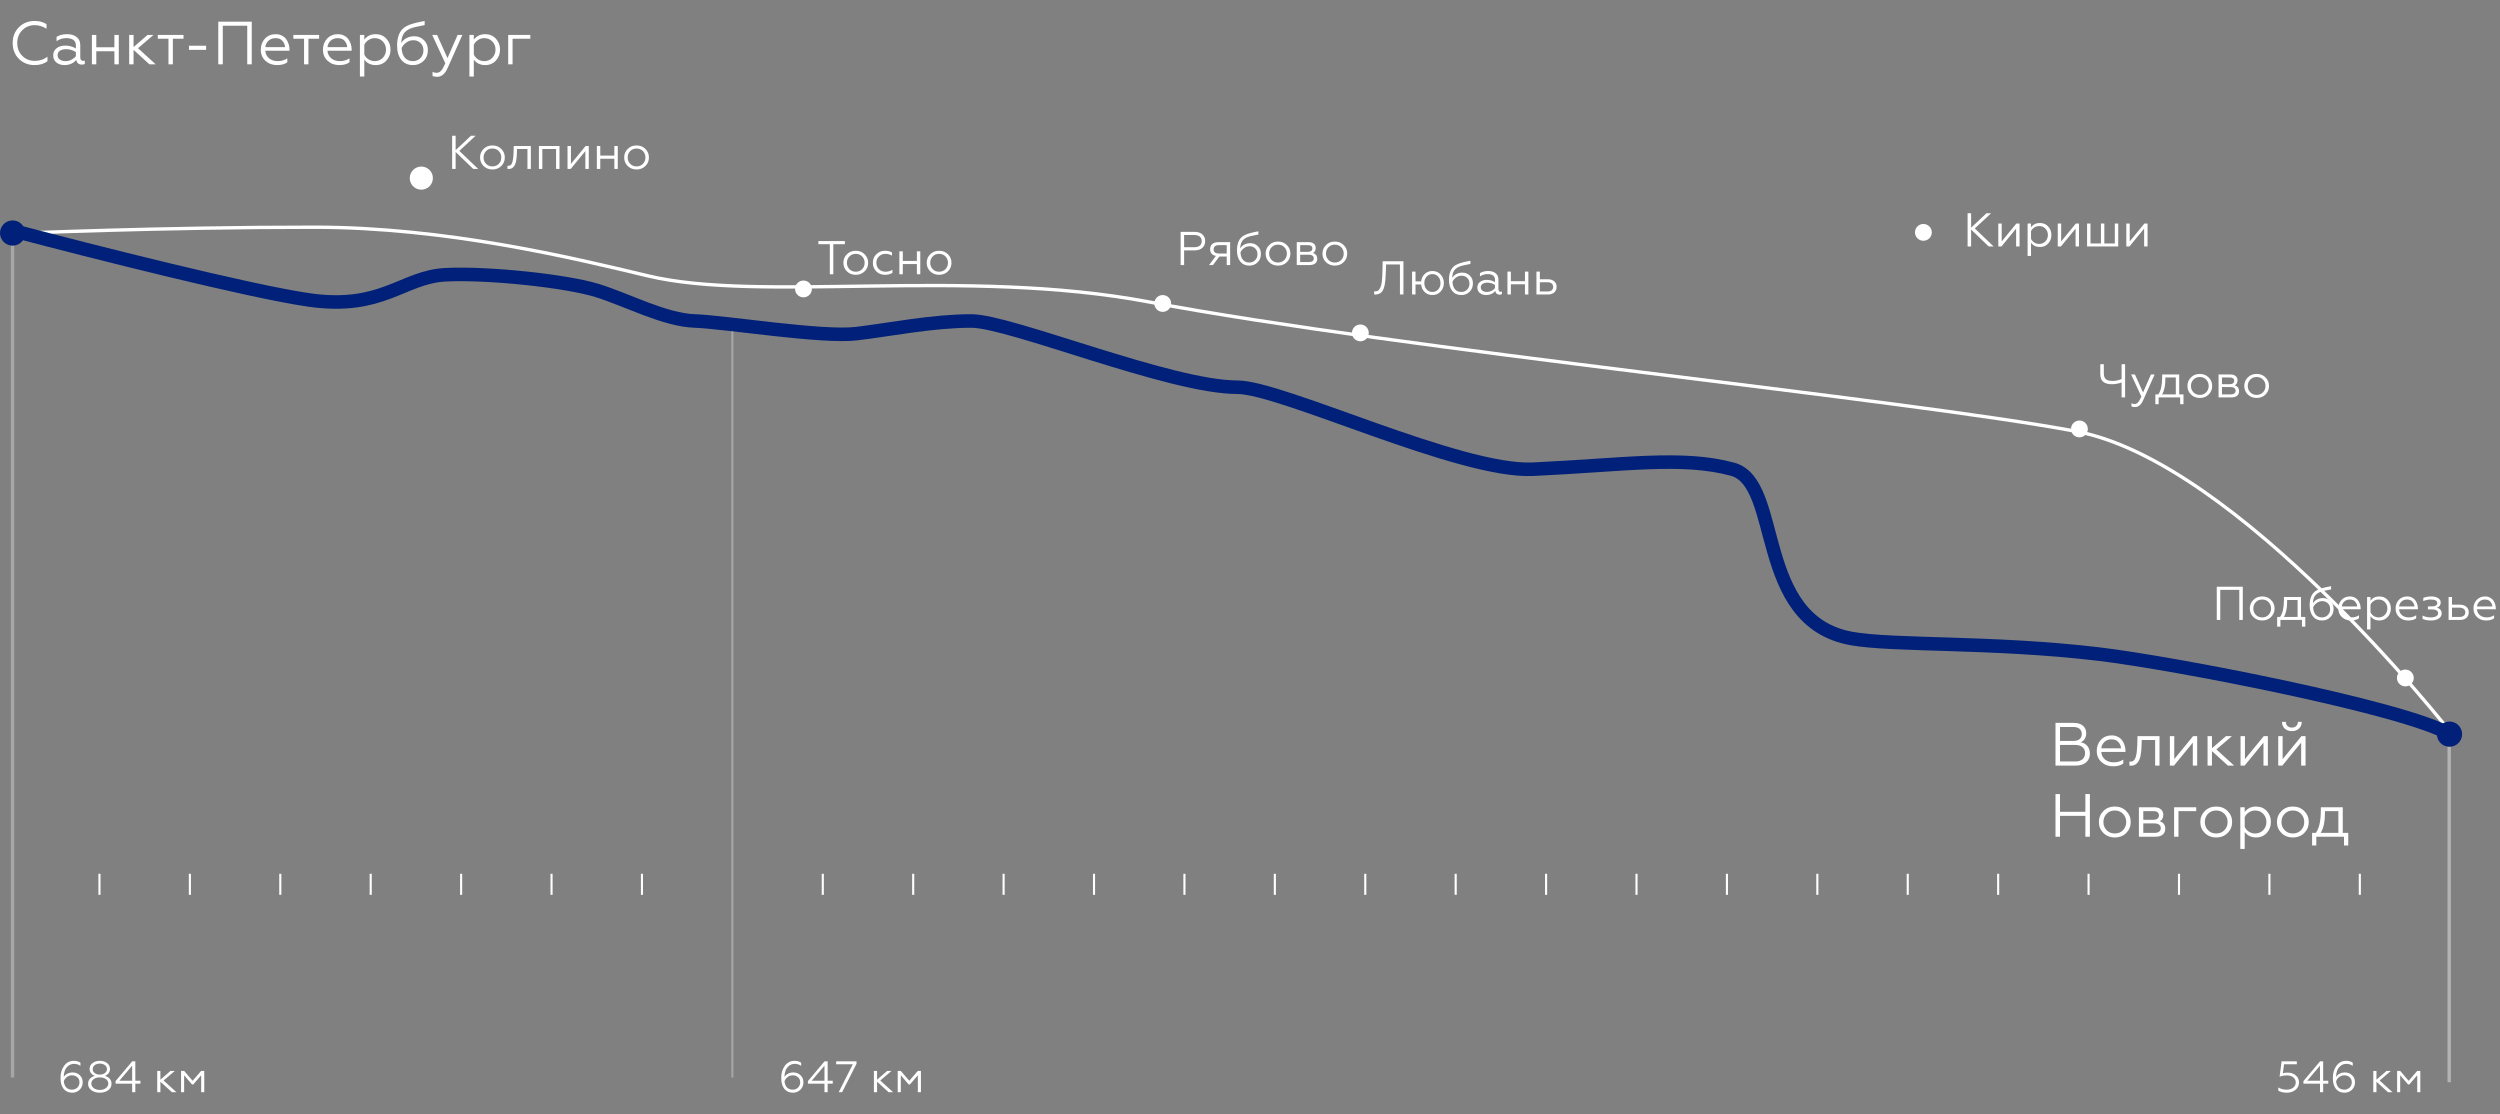 <?xml version="1.0" encoding="UTF-8"?> <svg xmlns="http://www.w3.org/2000/svg" width="738" height="329" viewBox="0 0 738 329" fill="none"><rect x="0" y="0" width="738" height="329" fill="#808080" stroke="none"/> <path d="M612.794 226H606.782V213.4H612.236C613.352 213.4 614.234 213.676 614.882 214.228C615.53 214.768 615.854 215.512 615.854 216.46C615.854 217.108 615.704 217.666 615.404 218.134C615.116 218.602 614.714 218.932 614.198 219.124C615.038 219.256 615.704 219.622 616.196 220.222C616.688 220.822 616.934 221.578 616.934 222.49C616.934 223.558 616.562 224.41 615.818 225.046C615.074 225.682 614.066 226 612.794 226ZM608.114 219.898V224.794H612.56C613.496 224.794 614.222 224.578 614.738 224.146C615.254 223.714 615.512 223.108 615.512 222.328C615.512 221.56 615.254 220.966 614.738 220.546C614.222 220.114 613.496 219.898 612.56 219.898H608.114ZM608.114 214.606V218.728H612.02C612.824 218.728 613.442 218.554 613.874 218.206C614.318 217.858 614.54 217.354 614.54 216.694C614.54 216.022 614.318 215.506 613.874 215.146C613.442 214.786 612.824 214.606 612.02 214.606H608.114ZM623.749 226.216C622.393 226.216 621.253 225.79 620.329 224.938C619.417 224.098 618.961 223.006 618.961 221.662C618.961 220.366 619.369 219.28 620.185 218.404C621.013 217.528 622.075 217.09 623.371 217.09C624.067 217.09 624.685 217.234 625.225 217.522C625.765 217.798 626.191 218.164 626.503 218.62C626.815 219.076 627.049 219.562 627.205 220.078C627.361 220.582 627.439 221.092 627.439 221.608V221.968H620.293C620.365 222.904 620.737 223.654 621.409 224.218C622.093 224.77 622.957 225.046 624.001 225.046C625.009 225.046 625.939 224.776 626.791 224.236V225.388C626.083 225.94 625.069 226.216 623.749 226.216ZM620.311 220.906H626.125C626.089 220.234 625.837 219.628 625.369 219.088C624.925 218.536 624.241 218.26 623.317 218.26C622.453 218.26 621.745 218.524 621.193 219.052C620.653 219.592 620.359 220.21 620.311 220.906ZM628.599 226V224.812C628.659 224.824 628.773 224.83 628.941 224.83C629.697 224.83 630.213 224.35 630.489 223.39C630.717 222.622 630.861 221.518 630.921 220.078L630.993 217.306H637.491V226H636.195V218.44H632.235L632.181 220.114C632.157 220.762 632.133 221.23 632.109 221.518C632.001 222.694 631.827 223.558 631.587 224.11C631.371 224.686 631.041 225.16 630.597 225.532C630.153 225.892 629.613 226.054 628.977 226.018C628.785 226.018 628.659 226.012 628.599 226ZM641.75 226H640.544V217.306H641.84V224.092L647.402 217.306H648.608V226H647.312V219.232L641.75 226ZM651.671 217.306H652.967V220.888L657.107 217.306H658.871L654.281 221.23L659.519 226H657.665L652.967 221.716V226H651.671V217.306ZM662.615 226H661.409V217.306H662.705V224.092L668.267 217.306H669.473V226H668.177V219.232L662.615 226ZM673.742 226H672.536V217.306H673.832V224.092L679.394 217.306H680.6V226H679.304V219.232L673.742 226ZM676.586 215.83C675.71 215.83 675.002 215.584 674.462 215.092C673.922 214.588 673.646 213.922 673.634 213.094H674.786C674.786 213.598 674.948 214.006 675.272 214.318C675.596 214.63 676.028 214.786 676.568 214.786C677.096 214.786 677.522 214.63 677.846 214.318C678.17 214.006 678.338 213.598 678.35 213.094H679.484C679.472 213.91 679.196 214.57 678.656 215.074C678.116 215.578 677.426 215.83 676.586 215.83ZM608.114 247H606.782V234.4H608.114V239.638H615.602V234.4H616.934V247H615.602V240.844H608.114V247ZM620.907 239.44C621.783 238.54 622.911 238.09 624.291 238.09C625.671 238.09 626.799 238.54 627.675 239.44C628.551 240.316 628.989 241.39 628.989 242.662C628.989 243.934 628.551 245.008 627.675 245.884C626.787 246.772 625.659 247.216 624.291 247.216C622.923 247.216 621.795 246.772 620.907 245.884C620.031 245.008 619.593 243.934 619.593 242.662C619.593 241.39 620.031 240.316 620.907 239.44ZM627.657 242.662C627.657 241.702 627.339 240.892 626.703 240.232C626.067 239.584 625.263 239.26 624.291 239.26C623.319 239.26 622.515 239.584 621.879 240.232C621.243 240.892 620.925 241.702 620.925 242.662C620.925 243.61 621.243 244.414 621.879 245.074C622.515 245.722 623.319 246.046 624.291 246.046C625.263 246.046 626.067 245.722 626.703 245.074C627.339 244.414 627.657 243.61 627.657 242.662ZM636.281 247H631.403V238.306H635.975C636.803 238.306 637.445 238.51 637.901 238.918C638.369 239.314 638.603 239.848 638.603 240.52C638.603 241.456 638.243 242.092 637.523 242.428C638.627 242.752 639.179 243.496 639.179 244.66C639.179 245.392 638.927 245.968 638.423 246.388C637.919 246.796 637.205 247 636.281 247ZM632.699 243.076V245.866H636.011C636.599 245.866 637.055 245.746 637.379 245.506C637.703 245.266 637.865 244.924 637.865 244.48C637.865 244.036 637.703 243.694 637.379 243.454C637.055 243.202 636.599 243.076 636.011 243.076H632.699ZM632.699 239.44V241.996H635.615C636.155 241.996 636.575 241.888 636.875 241.672C637.175 241.444 637.325 241.126 637.325 240.718C637.325 239.866 636.755 239.44 635.615 239.44H632.699ZM643.088 247H641.792V238.306H648.326V239.44H643.088V247ZM650.843 239.44C651.719 238.54 652.847 238.09 654.227 238.09C655.607 238.09 656.735 238.54 657.611 239.44C658.487 240.316 658.925 241.39 658.925 242.662C658.925 243.934 658.487 245.008 657.611 245.884C656.723 246.772 655.595 247.216 654.227 247.216C652.859 247.216 651.731 246.772 650.843 245.884C649.967 245.008 649.529 243.934 649.529 242.662C649.529 241.39 649.967 240.316 650.843 239.44ZM657.593 242.662C657.593 241.702 657.275 240.892 656.639 240.232C656.003 239.584 655.199 239.26 654.227 239.26C653.255 239.26 652.451 239.584 651.815 240.232C651.179 240.892 650.861 241.702 650.861 242.662C650.861 243.61 651.179 244.414 651.815 245.074C652.451 245.722 653.255 246.046 654.227 246.046C655.199 246.046 656.003 245.722 656.639 245.074C657.275 244.414 657.593 243.61 657.593 242.662ZM662.635 245.614V250.6H661.339V238.306H662.635V239.692C663.451 238.624 664.573 238.09 666.001 238.09C667.285 238.09 668.335 238.534 669.151 239.422C669.967 240.31 670.375 241.384 670.375 242.644C670.375 243.916 669.967 244.996 669.151 245.884C668.335 246.772 667.285 247.216 666.001 247.216C664.573 247.216 663.451 246.682 662.635 245.614ZM662.635 241.222V244.084C662.887 244.66 663.295 245.134 663.859 245.506C664.423 245.866 665.035 246.046 665.695 246.046C666.667 246.046 667.465 245.722 668.089 245.074C668.725 244.402 669.043 243.592 669.043 242.644C669.043 241.696 668.725 240.892 668.089 240.232C667.465 239.584 666.667 239.26 665.695 239.26C665.047 239.26 664.441 239.446 663.877 239.818C663.313 240.178 662.899 240.646 662.635 241.222ZM673.466 239.44C674.342 238.54 675.47 238.09 676.85 238.09C678.23 238.09 679.358 238.54 680.234 239.44C681.11 240.316 681.548 241.39 681.548 242.662C681.548 243.934 681.11 245.008 680.234 245.884C679.346 246.772 678.218 247.216 676.85 247.216C675.482 247.216 674.354 246.772 673.466 245.884C672.59 245.008 672.152 243.934 672.152 242.662C672.152 241.39 672.59 240.316 673.466 239.44ZM680.216 242.662C680.216 241.702 679.898 240.892 679.262 240.232C678.626 239.584 677.822 239.26 676.85 239.26C675.878 239.26 675.074 239.584 674.438 240.232C673.802 240.892 673.484 241.702 673.484 242.662C673.484 243.61 673.802 244.414 674.438 245.074C675.074 245.722 675.878 246.046 676.85 246.046C677.822 246.046 678.626 245.722 679.262 245.074C679.898 244.414 680.216 243.61 680.216 242.662ZM683.771 249.574H682.529V245.866H683.627C684.587 244.594 685.079 242.482 685.103 239.53L685.121 238.306H691.583V245.866H693.203V249.574H691.943V247H683.771V249.574ZM685.067 245.866H690.287V239.44H686.327V239.962C686.327 242.554 685.907 244.522 685.067 245.866Z" fill="white"></path> <path d="M10.205 19.216C8.369 19.216 6.827 18.604 5.579 17.38C4.355 16.156 3.743 14.596 3.743 12.7C3.743 10.816 4.355 9.262 5.579 8.038C6.815 6.802 8.357 6.184 10.205 6.184C11.573 6.184 12.749 6.496 13.733 7.12V8.488C12.629 7.78 11.459 7.426 10.223 7.426C8.783 7.426 7.565 7.93 6.569 8.938C5.585 9.922 5.093 11.176 5.093 12.7C5.093 14.236 5.585 15.496 6.569 16.48C7.565 17.476 8.795 17.974 10.259 17.974C11.723 17.974 12.971 17.554 14.003 16.714V18.1C12.971 18.844 11.705 19.216 10.205 19.216ZM19.375 18.046C19.975 18.046 20.545 17.908 21.085 17.632C21.625 17.356 22.063 17.008 22.399 16.588V15.382C21.511 14.806 20.569 14.518 19.573 14.518C18.781 14.518 18.151 14.674 17.683 14.986C17.227 15.298 16.999 15.724 16.999 16.264C16.999 16.828 17.221 17.266 17.665 17.578C18.109 17.89 18.679 18.046 19.375 18.046ZM19.015 19.216C18.091 19.216 17.305 18.964 16.657 18.46C16.021 17.932 15.703 17.224 15.703 16.336C15.703 15.46 16.039 14.758 16.711 14.23C17.383 13.714 18.235 13.456 19.267 13.456C20.395 13.456 21.439 13.738 22.399 14.302V13.438C22.399 11.986 21.445 11.26 19.537 11.26C18.517 11.26 17.569 11.554 16.693 12.142V10.882C17.545 10.354 18.583 10.09 19.807 10.09C20.995 10.09 21.937 10.372 22.633 10.936C23.341 11.488 23.695 12.28 23.695 13.312V16.894C23.695 17.23 23.767 17.494 23.911 17.686C24.067 17.878 24.271 17.974 24.523 17.974C24.715 17.974 24.883 17.938 25.027 17.866V18.874C24.835 19.006 24.547 19.072 24.163 19.072C23.731 19.072 23.365 18.958 23.065 18.73C22.777 18.49 22.597 18.142 22.525 17.686C21.649 18.706 20.479 19.216 19.015 19.216ZM28.424 19H27.128V10.306H28.424V13.96H33.77V10.306H35.066V19H33.77V15.13H28.424V19ZM38.132 10.306H39.428V13.888L43.568 10.306H45.332L40.742 14.23L45.98 19H44.126L39.428 14.716V19H38.132V10.306ZM51.026 19H49.73V11.44H46.58V10.306H54.176V11.44H51.026V19ZM60.845 14.716H55.787V13.51H60.845V14.716ZM65.767 19H64.435V6.4H74.317V19H72.985V7.606H65.767V19ZM81.77 19.216C80.415 19.216 79.275 18.79 78.35 17.938C77.439 17.098 76.983 16.006 76.983 14.662C76.983 13.366 77.391 12.28 78.207 11.404C79.034 10.528 80.097 10.09 81.392 10.09C82.088 10.09 82.707 10.234 83.246 10.522C83.787 10.798 84.213 11.164 84.525 11.62C84.837 12.076 85.07 12.562 85.227 13.078C85.382 13.582 85.46 14.092 85.46 14.608V14.968H78.314C78.386 15.904 78.758 16.654 79.43 17.218C80.115 17.77 80.978 18.046 82.022 18.046C83.031 18.046 83.96 17.776 84.812 17.236V18.388C84.105 18.94 83.091 19.216 81.77 19.216ZM78.332 13.906H84.147C84.111 13.234 83.859 12.628 83.391 12.088C82.947 11.536 82.263 11.26 81.338 11.26C80.475 11.26 79.766 11.524 79.215 12.052C78.674 12.592 78.38 13.21 78.332 13.906ZM91.051 19H89.755V11.44H86.605V10.306H94.201V11.44H91.051V19ZM100.122 19.216C98.766 19.216 97.626 18.79 96.702 17.938C95.79 17.098 95.334 16.006 95.334 14.662C95.334 13.366 95.742 12.28 96.558 11.404C97.386 10.528 98.448 10.09 99.744 10.09C100.44 10.09 101.058 10.234 101.598 10.522C102.138 10.798 102.564 11.164 102.876 11.62C103.188 12.076 103.422 12.562 103.578 13.078C103.734 13.582 103.812 14.092 103.812 14.608V14.968H96.666C96.738 15.904 97.11 16.654 97.782 17.218C98.466 17.77 99.33 18.046 100.374 18.046C101.382 18.046 102.312 17.776 103.164 17.236V18.388C102.456 18.94 101.442 19.216 100.122 19.216ZM96.684 13.906H102.498C102.462 13.234 102.21 12.628 101.742 12.088C101.298 11.536 100.614 11.26 99.69 11.26C98.826 11.26 98.118 11.524 97.566 12.052C97.026 12.592 96.732 13.21 96.684 13.906ZM107.543 17.614V22.6H106.247V10.306H107.543V11.692C108.359 10.624 109.481 10.09 110.909 10.09C112.193 10.09 113.243 10.534 114.059 11.422C114.875 12.31 115.283 13.384 115.283 14.644C115.283 15.916 114.875 16.996 114.059 17.884C113.243 18.772 112.193 19.216 110.909 19.216C109.481 19.216 108.359 18.682 107.543 17.614ZM107.543 13.222V16.084C107.795 16.66 108.203 17.134 108.767 17.506C109.331 17.866 109.943 18.046 110.603 18.046C111.575 18.046 112.373 17.722 112.997 17.074C113.633 16.402 113.951 15.592 113.951 14.644C113.951 13.696 113.633 12.892 112.997 12.232C112.373 11.584 111.575 11.26 110.603 11.26C109.955 11.26 109.349 11.446 108.785 11.818C108.221 12.178 107.807 12.646 107.543 13.222ZM121.939 19.216C120.451 19.216 119.293 18.7 118.465 17.668C117.637 16.636 117.223 15.232 117.223 13.456C117.223 11.176 117.805 9.502 118.969 8.434C119.365 8.038 120.055 7.642 121.039 7.246C121.471 7.09 121.903 6.958 122.335 6.85C122.779 6.73 123.253 6.616 123.757 6.508C123.913 6.472 124.177 6.418 124.549 6.346C124.933 6.274 125.203 6.226 125.359 6.202V7.408C124.123 7.648 123.169 7.846 122.497 8.002C121.165 8.314 120.175 8.812 119.527 9.496C118.855 10.204 118.495 11.278 118.447 12.718C118.807 12.094 119.323 11.602 119.995 11.242C120.679 10.882 121.447 10.702 122.299 10.702C123.439 10.702 124.393 11.086 125.161 11.854C125.929 12.61 126.313 13.582 126.313 14.77C126.313 16.078 125.893 17.146 125.053 17.974C124.213 18.802 123.175 19.216 121.939 19.216ZM121.939 18.046C122.791 18.046 123.511 17.752 124.099 17.164C124.699 16.564 124.999 15.796 124.999 14.86C124.999 13.96 124.711 13.24 124.135 12.7C123.571 12.148 122.863 11.872 122.011 11.872C121.231 11.872 120.529 12.106 119.905 12.574C119.281 13.018 118.831 13.558 118.555 14.194C118.615 15.418 118.933 16.366 119.509 17.038C120.097 17.71 120.907 18.046 121.939 18.046ZM129.075 22.672C128.451 22.672 127.989 22.588 127.689 22.42V21.214C128.061 21.406 128.457 21.502 128.877 21.502C129.405 21.502 129.861 21.28 130.245 20.836C130.629 20.404 131.031 19.684 131.451 18.676L127.581 10.306H129.021L132.099 17.146L135.087 10.306H136.491L132.189 19.972C131.409 21.772 130.371 22.672 129.075 22.672ZM139.869 17.614V22.6H138.573V10.306H139.869V11.692C140.685 10.624 141.807 10.09 143.235 10.09C144.519 10.09 145.569 10.534 146.385 11.422C147.201 12.31 147.609 13.384 147.609 14.644C147.609 15.916 147.201 16.996 146.385 17.884C145.569 18.772 144.519 19.216 143.235 19.216C141.807 19.216 140.685 18.682 139.869 17.614ZM139.869 13.222V16.084C140.121 16.66 140.529 17.134 141.093 17.506C141.657 17.866 142.269 18.046 142.929 18.046C143.901 18.046 144.699 17.722 145.323 17.074C145.959 16.402 146.277 15.592 146.277 14.644C146.277 13.696 145.959 12.892 145.323 12.232C144.699 11.584 143.901 11.26 142.929 11.26C142.281 11.26 141.675 11.446 141.111 11.818C140.547 12.178 140.133 12.646 139.869 13.222ZM151.313 19H150.017V10.306H156.551V11.44H151.313V19Z" fill="white"></path> <path d="M627.33 117.312H626.294V112.902C625.38 113.247 624.428 113.42 623.438 113.42C622.3 113.42 621.441 113.182 620.862 112.706C620.293 112.22 620.008 111.455 620.008 110.41V107.512H621.044V110.144C621.044 110.993 621.245 111.59 621.646 111.936C622.048 112.281 622.72 112.454 623.662 112.454C624.54 112.454 625.417 112.262 626.294 111.88V107.512H627.33V117.312ZM630.276 120.168C629.791 120.168 629.431 120.102 629.198 119.972V119.034C629.487 119.183 629.795 119.258 630.122 119.258C630.533 119.258 630.887 119.085 631.186 118.74C631.485 118.404 631.797 117.844 632.124 117.06L629.114 110.55H630.234L632.628 115.87L634.952 110.55H636.044L632.698 118.068C632.091 119.468 631.284 120.168 630.276 120.168ZM637.228 119.314H636.262V116.43H637.116C637.863 115.44 638.245 113.798 638.264 111.502L638.278 110.55H643.304V116.43H644.564V119.314H643.584V117.312H637.228V119.314ZM638.236 116.43H642.296V111.432H639.216V111.838C639.216 113.854 638.889 115.384 638.236 116.43ZM646.754 111.432C647.436 110.732 648.313 110.382 649.386 110.382C650.46 110.382 651.337 110.732 652.018 111.432C652.7 112.113 653.04 112.948 653.04 113.938C653.04 114.927 652.7 115.762 652.018 116.444C651.328 117.134 650.45 117.48 649.386 117.48C648.322 117.48 647.445 117.134 646.754 116.444C646.073 115.762 645.732 114.927 645.732 113.938C645.732 112.948 646.073 112.113 646.754 111.432ZM652.004 113.938C652.004 113.191 651.757 112.561 651.262 112.048C650.768 111.544 650.142 111.292 649.386 111.292C648.63 111.292 648.005 111.544 647.51 112.048C647.016 112.561 646.768 113.191 646.768 113.938C646.768 114.675 647.016 115.3 647.51 115.814C648.005 116.318 648.63 116.57 649.386 116.57C650.142 116.57 650.768 116.318 651.262 115.814C651.757 115.3 652.004 114.675 652.004 113.938ZM658.712 117.312H654.918V110.55H658.474C659.118 110.55 659.617 110.708 659.972 111.026C660.336 111.334 660.518 111.749 660.518 112.272C660.518 113 660.238 113.494 659.678 113.756C660.536 114.008 660.966 114.586 660.966 115.492C660.966 116.061 660.77 116.509 660.378 116.836C659.986 117.153 659.43 117.312 658.712 117.312ZM655.926 114.26V116.43H658.502C658.959 116.43 659.314 116.336 659.566 116.15C659.818 115.963 659.944 115.697 659.944 115.352C659.944 115.006 659.818 114.74 659.566 114.554C659.314 114.358 658.959 114.26 658.502 114.26H655.926ZM655.926 111.432V113.42H658.194C658.614 113.42 658.94 113.336 659.174 113.168C659.407 112.99 659.524 112.743 659.524 112.426C659.524 111.763 659.08 111.432 658.194 111.432H655.926ZM663.53 111.432C664.211 110.732 665.088 110.382 666.162 110.382C667.235 110.382 668.112 110.732 668.794 111.432C669.475 112.113 669.816 112.948 669.816 113.938C669.816 114.927 669.475 115.762 668.794 116.444C668.103 117.134 667.226 117.48 666.162 117.48C665.098 117.48 664.22 117.134 663.53 116.444C662.848 115.762 662.508 114.927 662.508 113.938C662.508 112.948 662.848 112.113 663.53 111.432ZM668.78 113.938C668.78 113.191 668.532 112.561 668.038 112.048C667.543 111.544 666.918 111.292 666.162 111.292C665.406 111.292 664.78 111.544 664.286 112.048C663.791 112.561 663.544 113.191 663.544 113.938C663.544 114.675 663.791 115.3 664.286 115.814C664.78 116.318 665.406 116.57 666.162 116.57C666.918 116.57 667.543 116.318 668.038 115.814C668.532 115.3 668.78 114.675 668.78 113.938Z" fill="white"></path> <path d="M245.993 80.957H244.957V72.094H241.583V71.156H249.409V72.094H245.993V80.957ZM249.992 75.076C250.673 74.376 251.551 74.026 252.624 74.026C253.697 74.026 254.575 74.376 255.256 75.076C255.937 75.758 256.278 76.593 256.278 77.582C256.278 78.572 255.937 79.407 255.256 80.088C254.565 80.779 253.688 81.124 252.624 81.124C251.56 81.124 250.683 80.779 249.992 80.088C249.311 79.407 248.97 78.572 248.97 77.582C248.97 76.593 249.311 75.758 249.992 75.076ZM255.242 77.582C255.242 76.836 254.995 76.206 254.5 75.692C254.005 75.189 253.38 74.936 252.624 74.936C251.868 74.936 251.243 75.189 250.748 75.692C250.253 76.206 250.006 76.836 250.006 77.582C250.006 78.32 250.253 78.945 250.748 79.459C251.243 79.963 251.868 80.215 252.624 80.215C253.38 80.215 254.005 79.963 254.5 79.459C254.995 78.945 255.242 78.32 255.242 77.582ZM261.263 81.124C260.227 81.124 259.369 80.788 258.687 80.117C258.006 79.435 257.665 78.586 257.665 77.569C257.665 76.561 258.011 75.721 258.701 75.049C259.383 74.367 260.241 74.026 261.277 74.026C262.061 74.026 262.743 74.19 263.321 74.516V75.454C262.715 75.109 262.08 74.936 261.417 74.936C260.633 74.936 259.985 75.189 259.471 75.692C258.958 76.178 258.701 76.808 258.701 77.582C258.701 78.338 258.958 78.969 259.471 79.472C259.994 79.967 260.643 80.215 261.417 80.215C262.164 80.215 262.841 80.019 263.447 79.626V80.55C262.813 80.933 262.085 81.124 261.263 81.124ZM266.505 80.957H265.497V74.195H266.505V77.037H270.663V74.195H271.671V80.957H270.663V77.947H266.505V80.957ZM274.588 75.076C275.269 74.376 276.146 74.026 277.22 74.026C278.293 74.026 279.17 74.376 279.852 75.076C280.533 75.758 280.874 76.593 280.874 77.582C280.874 78.572 280.533 79.407 279.852 80.088C279.161 80.779 278.284 81.124 277.22 81.124C276.156 81.124 275.278 80.779 274.588 80.088C273.906 79.407 273.566 78.572 273.566 77.582C273.566 76.593 273.906 75.758 274.588 75.076ZM279.838 77.582C279.838 76.836 279.59 76.206 279.096 75.692C278.601 75.189 277.976 74.936 277.22 74.936C276.464 74.936 275.838 75.189 275.344 75.692C274.849 76.206 274.602 76.836 274.602 77.582C274.602 78.32 274.849 78.945 275.344 79.459C275.838 79.963 276.464 80.215 277.22 80.215C277.976 80.215 278.601 79.963 279.096 79.459C279.59 78.945 279.838 78.32 279.838 77.582Z" fill="white"></path> <path d="M349.552 78.241H348.516V68.441H352.632C353.603 68.441 354.368 68.688 354.928 69.183C355.488 69.677 355.768 70.335 355.768 71.157C355.768 71.997 355.488 72.669 354.928 73.173C354.368 73.667 353.603 73.915 352.632 73.915H349.552V78.241ZM349.552 69.379V72.977H352.562C353.253 72.977 353.789 72.823 354.172 72.515C354.555 72.197 354.746 71.754 354.746 71.185C354.746 70.606 354.555 70.163 354.172 69.855C353.799 69.537 353.262 69.379 352.562 69.379H349.552ZM358.069 78.241H356.921L358.937 75.539C358.386 75.445 357.961 75.226 357.663 74.881C357.373 74.526 357.229 74.078 357.229 73.537C357.229 72.911 357.439 72.412 357.859 72.039C358.288 71.665 358.885 71.479 359.651 71.479H363.137V78.241H362.129V75.721H359.959L358.069 78.241ZM359.805 74.839H362.129V72.361H359.805C359.31 72.361 358.927 72.468 358.657 72.683C358.395 72.897 358.265 73.205 358.265 73.607C358.265 74.008 358.395 74.316 358.657 74.531C358.927 74.736 359.31 74.839 359.805 74.839ZM368.823 78.409C367.666 78.409 366.765 78.007 366.121 77.205C365.477 76.402 365.155 75.31 365.155 73.929C365.155 72.155 365.608 70.853 366.513 70.023C366.821 69.715 367.358 69.407 368.123 69.099C368.459 68.977 368.795 68.875 369.131 68.791C369.476 68.697 369.845 68.609 370.237 68.525C370.358 68.497 370.564 68.455 370.853 68.399C371.152 68.343 371.362 68.305 371.483 68.287V69.225C370.522 69.411 369.78 69.565 369.257 69.687C368.221 69.929 367.451 70.317 366.947 70.849C366.424 71.399 366.144 72.235 366.107 73.355C366.387 72.869 366.788 72.487 367.311 72.207C367.843 71.927 368.44 71.787 369.103 71.787C369.99 71.787 370.732 72.085 371.329 72.683C371.926 73.271 372.225 74.027 372.225 74.951C372.225 75.968 371.898 76.799 371.245 77.443C370.592 78.087 369.784 78.409 368.823 78.409ZM368.823 77.499C369.486 77.499 370.046 77.27 370.503 76.813C370.97 76.346 371.203 75.749 371.203 75.021C371.203 74.321 370.979 73.761 370.531 73.341C370.092 72.911 369.542 72.697 368.879 72.697C368.272 72.697 367.726 72.879 367.241 73.243C366.756 73.588 366.406 74.008 366.191 74.503C366.238 75.455 366.485 76.192 366.933 76.715C367.39 77.237 368.02 77.499 368.823 77.499ZM374.637 72.361C375.318 71.661 376.196 71.311 377.269 71.311C378.342 71.311 379.22 71.661 379.901 72.361C380.582 73.042 380.923 73.877 380.923 74.867C380.923 75.856 380.582 76.691 379.901 77.373C379.21 78.063 378.333 78.409 377.269 78.409C376.205 78.409 375.328 78.063 374.637 77.373C373.956 76.691 373.615 75.856 373.615 74.867C373.615 73.877 373.956 73.042 374.637 72.361ZM379.887 74.867C379.887 74.12 379.64 73.49 379.145 72.977C378.65 72.473 378.025 72.221 377.269 72.221C376.513 72.221 375.888 72.473 375.393 72.977C374.898 73.49 374.651 74.12 374.651 74.867C374.651 75.604 374.898 76.229 375.393 76.743C375.888 77.247 376.513 77.499 377.269 77.499C378.025 77.499 378.65 77.247 379.145 76.743C379.64 76.229 379.887 75.604 379.887 74.867ZM386.594 78.241H382.8V71.479H386.356C387 71.479 387.5 71.637 387.854 71.955C388.218 72.263 388.4 72.678 388.4 73.201C388.4 73.929 388.12 74.423 387.56 74.685C388.419 74.937 388.848 75.515 388.848 76.421C388.848 76.99 388.652 77.438 388.26 77.765C387.868 78.082 387.313 78.241 386.594 78.241ZM383.808 75.189V77.359H386.384C386.842 77.359 387.196 77.265 387.448 77.079C387.7 76.892 387.826 76.626 387.826 76.281C387.826 75.935 387.7 75.669 387.448 75.483C387.196 75.287 386.842 75.189 386.384 75.189H383.808ZM383.808 72.361V74.349H386.076C386.496 74.349 386.823 74.265 387.056 74.097C387.29 73.919 387.406 73.672 387.406 73.355C387.406 72.692 386.963 72.361 386.076 72.361H383.808ZM391.412 72.361C392.094 71.661 392.971 71.311 394.044 71.311C395.118 71.311 395.995 71.661 396.676 72.361C397.358 73.042 397.698 73.877 397.698 74.867C397.698 75.856 397.358 76.691 396.676 77.373C395.986 78.063 395.108 78.409 394.044 78.409C392.98 78.409 392.103 78.063 391.412 77.373C390.731 76.691 390.39 75.856 390.39 74.867C390.39 73.877 390.731 73.042 391.412 72.361ZM396.662 74.867C396.662 74.12 396.415 73.49 395.92 72.977C395.426 72.473 394.8 72.221 394.044 72.221C393.288 72.221 392.663 72.473 392.168 72.977C391.674 73.49 391.426 74.12 391.426 74.867C391.426 75.604 391.674 76.229 392.168 76.743C392.663 77.247 393.288 77.499 394.044 77.499C394.8 77.499 395.426 77.247 395.92 76.743C396.415 76.229 396.662 75.604 396.662 74.867Z" fill="white"></path> <path d="M133.469 40.062H134.505V44.318L139.041 40.062H140.413L135.597 44.542L141.155 49.862H139.699L134.505 44.878V49.862H133.469V40.062ZM142.733 43.982C143.415 43.282 144.292 42.932 145.365 42.932C146.439 42.932 147.316 43.282 147.997 43.982C148.679 44.663 149.019 45.498 149.019 46.488C149.019 47.477 148.679 48.312 147.997 48.994C147.307 49.684 146.429 50.03 145.365 50.03C144.301 50.03 143.424 49.684 142.733 48.994C142.052 48.312 141.711 47.477 141.711 46.488C141.711 45.498 142.052 44.663 142.733 43.982ZM147.983 46.488C147.983 45.741 147.736 45.111 147.241 44.598C146.747 44.094 146.121 43.842 145.365 43.842C144.609 43.842 143.984 44.094 143.489 44.598C142.995 45.111 142.747 45.741 142.747 46.488C142.747 47.225 142.995 47.85 143.489 48.364C143.984 48.868 144.609 49.12 145.365 49.12C146.121 49.12 146.747 48.868 147.241 48.364C147.736 47.85 147.983 47.225 147.983 46.488ZM149.795 49.862V48.938C149.842 48.947 149.931 48.952 150.061 48.952C150.649 48.952 151.051 48.578 151.265 47.832C151.443 47.234 151.555 46.376 151.601 45.256L151.657 43.1H156.711V49.862H155.703V43.982H152.623L152.581 45.284C152.563 45.788 152.544 46.152 152.525 46.376C152.441 47.291 152.306 47.962 152.119 48.392C151.951 48.84 151.695 49.209 151.349 49.498C151.004 49.778 150.584 49.904 150.089 49.876C149.94 49.876 149.842 49.871 149.795 49.862ZM160.094 49.862H159.086V43.1H165.162V49.862H164.154V43.982H160.094V49.862ZM168.473 49.862H167.535V43.1H168.543V48.378L172.869 43.1H173.807V49.862H172.799V44.598L168.473 49.862ZM177.198 49.862H176.19V43.1H177.198V45.942H181.356V43.1H182.364V49.862H181.356V46.852H177.198V49.862ZM185.28 43.982C185.961 43.282 186.839 42.932 187.912 42.932C188.985 42.932 189.863 43.282 190.544 43.982C191.225 44.663 191.566 45.498 191.566 46.488C191.566 47.477 191.225 48.312 190.544 48.994C189.853 49.684 188.976 50.03 187.912 50.03C186.848 50.03 185.971 49.684 185.28 48.994C184.599 48.312 184.258 47.477 184.258 46.488C184.258 45.498 184.599 44.663 185.28 43.982ZM190.53 46.488C190.53 45.741 190.283 45.111 189.788 44.598C189.293 44.094 188.668 43.842 187.912 43.842C187.156 43.842 186.531 44.094 186.036 44.598C185.541 45.111 185.294 45.741 185.294 46.488C185.294 47.225 185.541 47.85 186.036 48.364C186.531 48.868 187.156 49.12 187.912 49.12C188.668 49.12 189.293 48.868 189.788 48.364C190.283 47.85 190.53 47.225 190.53 46.488Z" fill="white"></path> <path d="M580.835 62.953H581.871V67.209L586.407 62.953H587.779L582.963 67.433L588.521 72.753H587.065L581.871 67.769V72.753H580.835V62.953ZM590.833 72.753H589.895V65.991H590.903V71.269L595.229 65.991H596.167V72.753H595.159V67.489L590.833 72.753ZM599.557 71.675V75.553H598.549V65.991H599.557V67.069C600.192 66.238 601.064 65.823 602.175 65.823C603.174 65.823 603.99 66.168 604.625 66.859C605.26 67.55 605.577 68.385 605.577 69.365C605.577 70.354 605.26 71.194 604.625 71.885C603.99 72.576 603.174 72.921 602.175 72.921C601.064 72.921 600.192 72.506 599.557 71.675ZM599.557 68.259V70.485C599.753 70.933 600.07 71.302 600.509 71.591C600.948 71.871 601.424 72.011 601.937 72.011C602.693 72.011 603.314 71.759 603.799 71.255C604.294 70.732 604.541 70.102 604.541 69.365C604.541 68.628 604.294 68.002 603.799 67.489C603.314 66.985 602.693 66.733 601.937 66.733C601.433 66.733 600.962 66.878 600.523 67.167C600.084 67.447 599.762 67.811 599.557 68.259ZM608.387 72.753H607.449V65.991H608.457V71.269L612.783 65.991H613.721V72.753H612.713V67.489L608.387 72.753ZM625.302 72.753H616.104V65.991H617.112V71.871H620.192V65.991H621.2V71.871H624.294V65.991H625.302V72.753ZM628.622 72.753H627.684V65.991H628.692V71.269L633.018 65.991H633.956V72.753H632.948V67.489L628.622 72.753Z" fill="white"></path> <path opacity="0.3" d="M3.697 68.837L3.697 318.089" stroke="white"></path> <path opacity="0.4" d="M722.998 216.91L722.998 319.471" stroke="white"></path> <path d="M5.698 68.87C5.698 68.87 47.482 67.071 92.792 67.071C131.584 67.071 169.136 76.137 191.17 81.413C224.713 89.445 284.824 78.874 339.148 89.127C413.373 103.137 562.034 117.789 612.922 127.343C660.791 136.33 723.093 215.79 723.093 215.79" stroke="white"></path> <circle cx="3.724" cy="68.792" r="3.724" fill="#002079"></circle> <circle cx="237.185" cy="85.298" r="2.483" fill="white"></circle> <circle cx="343.236" cy="89.582" r="2.483" fill="white"></circle> <path d="M405.656 86.93V85.978C405.749 85.997 405.88 86.006 406.048 86.006C406.477 86.006 406.818 85.857 407.07 85.558C407.331 85.26 407.541 84.826 407.7 84.256C407.812 83.874 407.886 83.454 407.924 82.996C407.98 82.474 408.022 81.979 408.05 81.512C408.068 81.167 408.087 80.597 408.106 79.804L408.162 77.13H414.294V86.93H413.258V78.068H409.17L409.1 80.308C409.044 82.147 408.904 83.528 408.68 84.452C408.484 85.292 408.176 85.913 407.756 86.314C407.345 86.706 406.776 86.916 406.048 86.944C405.833 86.944 405.702 86.939 405.656 86.93ZM422.841 87.098C421.945 87.098 421.189 86.804 420.573 86.216C419.957 85.628 419.607 84.882 419.523 83.976H417.857V86.93H416.849V80.168H417.857V83.066H419.537C419.621 82.17 419.971 81.438 420.587 80.868C421.213 80.29 421.964 80 422.841 80C423.831 80 424.638 80.341 425.263 81.022C425.907 81.713 426.229 82.558 426.229 83.556C426.229 84.555 425.907 85.395 425.263 86.076C424.638 86.757 423.831 87.098 422.841 87.098ZM422.841 86.188C423.541 86.188 424.115 85.936 424.563 85.432C425.011 84.928 425.235 84.303 425.235 83.556C425.235 82.8 425.011 82.17 424.563 81.666C424.115 81.162 423.541 80.91 422.841 80.91C422.151 80.91 421.581 81.162 421.133 81.666C420.685 82.17 420.461 82.8 420.461 83.556C420.461 84.303 420.685 84.928 421.133 85.432C421.581 85.936 422.151 86.188 422.841 86.188ZM431.405 87.098C430.248 87.098 429.347 86.697 428.703 85.894C428.059 85.091 427.737 83.999 427.737 82.618C427.737 80.845 428.19 79.543 429.095 78.712C429.403 78.404 429.94 78.096 430.705 77.788C431.041 77.667 431.377 77.564 431.713 77.48C432.058 77.387 432.427 77.298 432.819 77.214C432.94 77.186 433.146 77.144 433.435 77.088C433.734 77.032 433.944 76.995 434.065 76.976V77.914C433.104 78.101 432.362 78.255 431.839 78.376C430.803 78.619 430.033 79.006 429.529 79.538C429.006 80.089 428.726 80.924 428.689 82.044C428.969 81.559 429.37 81.176 429.893 80.896C430.425 80.616 431.022 80.476 431.685 80.476C432.572 80.476 433.314 80.775 433.911 81.372C434.508 81.96 434.807 82.716 434.807 83.64C434.807 84.657 434.48 85.488 433.827 86.132C433.174 86.776 432.366 87.098 431.405 87.098ZM431.405 86.188C432.068 86.188 432.628 85.96 433.085 85.502C433.552 85.035 433.785 84.438 433.785 83.71C433.785 83.01 433.561 82.45 433.113 82.03C432.674 81.601 432.124 81.386 431.461 81.386C430.854 81.386 430.308 81.568 429.823 81.932C429.338 82.278 428.988 82.698 428.773 83.192C428.82 84.144 429.067 84.882 429.515 85.404C429.972 85.927 430.602 86.188 431.405 86.188ZM438.969 86.188C439.436 86.188 439.879 86.081 440.299 85.866C440.719 85.651 441.06 85.381 441.321 85.054V84.116C440.63 83.668 439.898 83.444 439.123 83.444C438.507 83.444 438.017 83.566 437.653 83.808C437.298 84.051 437.121 84.382 437.121 84.802C437.121 85.241 437.294 85.582 437.639 85.824C437.984 86.067 438.428 86.188 438.969 86.188ZM438.689 87.098C437.97 87.098 437.359 86.902 436.855 86.51C436.36 86.1 436.113 85.549 436.113 84.858C436.113 84.177 436.374 83.631 436.897 83.22C437.42 82.819 438.082 82.618 438.885 82.618C439.762 82.618 440.574 82.838 441.321 83.276V82.604C441.321 81.475 440.579 80.91 439.095 80.91C438.302 80.91 437.564 81.139 436.883 81.596V80.616C437.546 80.206 438.353 80 439.305 80C440.229 80 440.962 80.219 441.503 80.658C442.054 81.088 442.329 81.704 442.329 82.506V85.292C442.329 85.553 442.385 85.759 442.497 85.908C442.618 86.058 442.777 86.132 442.973 86.132C443.122 86.132 443.253 86.104 443.365 86.048V86.832C443.216 86.935 442.992 86.986 442.693 86.986C442.357 86.986 442.072 86.897 441.839 86.72C441.615 86.534 441.475 86.263 441.419 85.908C440.738 86.701 439.828 87.098 438.689 87.098ZM446.008 86.93H445V80.168H446.008V83.01H450.166V80.168H451.174V86.93H450.166V83.92H446.008V86.93ZM456.974 86.93H453.558V80.168H454.566V82.436H456.932C457.716 82.436 458.341 82.641 458.808 83.052C459.275 83.454 459.508 83.995 459.508 84.676C459.508 85.358 459.284 85.903 458.836 86.314C458.388 86.725 457.767 86.93 456.974 86.93ZM454.566 83.318V86.048H456.792C457.324 86.048 457.739 85.931 458.038 85.698C458.337 85.456 458.486 85.12 458.486 84.69C458.486 84.251 458.337 83.915 458.038 83.682C457.739 83.439 457.324 83.318 456.792 83.318H454.566Z" fill="white"></path> <circle cx="401.58" cy="98.271" r="2.483" fill="white"></circle> <circle cx="613.845" cy="126.621" r="2.483" fill="white"></circle> <path d="M655.422 183H654.386V173.2H662.072V183H661.036V174.138H655.422V183ZM665.167 177.12C665.849 176.42 666.726 176.07 667.799 176.07C668.873 176.07 669.75 176.42 670.431 177.12C671.113 177.801 671.453 178.637 671.453 179.626C671.453 180.615 671.113 181.451 670.431 182.132C669.741 182.823 668.863 183.168 667.799 183.168C666.735 183.168 665.858 182.823 665.167 182.132C664.486 181.451 664.145 180.615 664.145 179.626C664.145 178.637 664.486 177.801 665.167 177.12ZM670.417 179.626C670.417 178.879 670.17 178.249 669.675 177.736C669.181 177.232 668.555 176.98 667.799 176.98C667.043 176.98 666.418 177.232 665.923 177.736C665.429 178.249 665.181 178.879 665.181 179.626C665.181 180.363 665.429 180.989 665.923 181.502C666.418 182.006 667.043 182.258 667.799 182.258C668.555 182.258 669.181 182.006 669.675 181.502C670.17 180.989 670.417 180.363 670.417 179.626ZM673.182 185.002H672.216V182.118H673.07C673.817 181.129 674.2 179.486 674.218 177.19L674.232 176.238H679.258V182.118H680.518V185.002H679.538V183H673.182V185.002ZM674.19 182.118H678.25V177.12H675.17V177.526C675.17 179.542 674.844 181.073 674.19 182.118ZM685.48 183.168C684.323 183.168 683.422 182.767 682.778 181.964C682.134 181.161 681.812 180.069 681.812 178.688C681.812 176.915 682.265 175.613 683.17 174.782C683.478 174.474 684.015 174.166 684.78 173.858C685.116 173.737 685.452 173.634 685.788 173.55C686.134 173.457 686.502 173.368 686.894 173.284C687.016 173.256 687.221 173.214 687.51 173.158C687.809 173.102 688.019 173.065 688.14 173.046V173.984C687.179 174.171 686.437 174.325 685.914 174.446C684.878 174.689 684.108 175.076 683.604 175.608C683.082 176.159 682.802 176.994 682.764 178.114C683.044 177.629 683.446 177.246 683.968 176.966C684.5 176.686 685.098 176.546 685.76 176.546C686.647 176.546 687.389 176.845 687.986 177.442C688.584 178.03 688.882 178.786 688.882 179.71C688.882 180.727 688.556 181.558 687.902 182.202C687.249 182.846 686.442 183.168 685.48 183.168ZM685.48 182.258C686.143 182.258 686.703 182.029 687.16 181.572C687.627 181.105 687.86 180.508 687.86 179.78C687.86 179.08 687.636 178.52 687.188 178.1C686.75 177.671 686.199 177.456 685.536 177.456C684.93 177.456 684.384 177.638 683.898 178.002C683.413 178.347 683.063 178.767 682.848 179.262C682.895 180.214 683.142 180.951 683.59 181.474C684.048 181.997 684.678 182.258 685.48 182.258ZM693.996 183.168C692.942 183.168 692.055 182.837 691.336 182.174C690.627 181.521 690.272 180.671 690.272 179.626C690.272 178.618 690.59 177.773 691.224 177.092C691.868 176.411 692.694 176.07 693.702 176.07C694.244 176.07 694.724 176.182 695.144 176.406C695.564 176.621 695.896 176.905 696.138 177.26C696.381 177.615 696.563 177.993 696.684 178.394C696.806 178.786 696.866 179.183 696.866 179.584V179.864H691.308C691.364 180.592 691.654 181.175 692.176 181.614C692.708 182.043 693.38 182.258 694.192 182.258C694.976 182.258 695.7 182.048 696.362 181.628V182.524C695.812 182.953 695.023 183.168 693.996 183.168ZM691.322 179.038H695.844C695.816 178.515 695.62 178.044 695.256 177.624C694.911 177.195 694.379 176.98 693.66 176.98C692.988 176.98 692.438 177.185 692.008 177.596C691.588 178.016 691.36 178.497 691.322 179.038ZM699.768 181.922V185.8H698.76V176.238H699.768V177.316C700.403 176.485 701.276 176.07 702.386 176.07C703.385 176.07 704.202 176.415 704.836 177.106C705.471 177.797 705.788 178.632 705.788 179.612C705.788 180.601 705.471 181.441 704.836 182.132C704.202 182.823 703.385 183.168 702.386 183.168C701.276 183.168 700.403 182.753 699.768 181.922ZM699.768 178.506V180.732C699.964 181.18 700.282 181.549 700.72 181.838C701.159 182.118 701.635 182.258 702.148 182.258C702.904 182.258 703.525 182.006 704.01 181.502C704.505 180.979 704.752 180.349 704.752 179.612C704.752 178.875 704.505 178.249 704.01 177.736C703.525 177.232 702.904 176.98 702.148 176.98C701.644 176.98 701.173 177.125 700.734 177.414C700.296 177.694 699.974 178.058 699.768 178.506ZM710.895 183.168C709.84 183.168 708.953 182.837 708.235 182.174C707.525 181.521 707.171 180.671 707.171 179.626C707.171 178.618 707.488 177.773 708.123 177.092C708.767 176.411 709.593 176.07 710.601 176.07C711.142 176.07 711.623 176.182 712.043 176.406C712.463 176.621 712.794 176.905 713.037 177.26C713.279 177.615 713.461 177.993 713.583 178.394C713.704 178.786 713.765 179.183 713.765 179.584V179.864H708.207C708.263 180.592 708.552 181.175 709.075 181.614C709.607 182.043 710.279 182.258 711.091 182.258C711.875 182.258 712.598 182.048 713.261 181.628V182.524C712.71 182.953 711.921 183.168 710.895 183.168ZM708.221 179.038H712.743C712.715 178.515 712.519 178.044 712.155 177.624C711.809 177.195 711.277 176.98 710.559 176.98C709.887 176.98 709.336 177.185 708.907 177.596C708.487 178.016 708.258 178.497 708.221 179.038ZM717.637 183.168C716.657 183.168 715.826 183.014 715.145 182.706V181.726C715.901 182.081 716.69 182.258 717.511 182.258C718.202 182.258 718.743 182.151 719.135 181.936C719.536 181.712 719.737 181.404 719.737 181.012C719.737 180.657 719.574 180.382 719.247 180.186C718.92 179.99 718.472 179.892 717.903 179.892H716.727V179.01H717.903C718.426 179.01 718.818 178.921 719.079 178.744C719.35 178.567 719.485 178.329 719.485 178.03C719.485 177.33 718.85 176.98 717.581 176.98C716.825 176.98 716.083 177.134 715.355 177.442V176.504C715.999 176.215 716.806 176.07 717.777 176.07C718.552 176.07 719.2 176.233 719.723 176.56C720.246 176.887 720.507 177.316 720.507 177.848C720.479 178.287 720.372 178.618 720.185 178.842C719.998 179.057 719.742 179.234 719.415 179.374C720.33 179.673 720.787 180.242 720.787 181.082C720.787 181.707 720.498 182.211 719.919 182.594C719.35 182.977 718.589 183.168 717.637 183.168ZM726.239 183H722.823V176.238H723.831V178.506H726.197C726.981 178.506 727.606 178.711 728.073 179.122C728.539 179.523 728.773 180.065 728.773 180.746C728.773 181.427 728.549 181.973 728.101 182.384C727.653 182.795 727.032 183 726.239 183ZM723.831 179.388V182.118H726.057C726.589 182.118 727.004 182.001 727.303 181.768C727.601 181.525 727.751 181.189 727.751 180.76C727.751 180.321 727.601 179.985 727.303 179.752C727.004 179.509 726.589 179.388 726.057 179.388H723.831ZM733.891 183.168C732.836 183.168 731.949 182.837 731.231 182.174C730.521 181.521 730.167 180.671 730.167 179.626C730.167 178.618 730.484 177.773 731.119 177.092C731.763 176.411 732.589 176.07 733.597 176.07C734.138 176.07 734.619 176.182 735.039 176.406C735.459 176.621 735.79 176.905 736.033 177.26C736.275 177.615 736.457 177.993 736.579 178.394C736.7 178.786 736.761 179.183 736.761 179.584V179.864H731.203C731.259 180.592 731.548 181.175 732.071 181.614C732.603 182.043 733.275 182.258 734.087 182.258C734.871 182.258 735.594 182.048 736.257 181.628V182.524C735.706 182.953 734.917 183.168 733.891 183.168ZM731.217 179.038H735.739C735.711 178.515 735.515 178.044 735.151 177.624C734.805 177.195 734.273 176.98 733.555 176.98C732.883 176.98 732.332 177.185 731.903 177.596C731.483 178.016 731.254 178.497 731.217 179.038Z" fill="white"></path> <circle cx="710.058" cy="200.135" r="2.483" fill="white"></circle> <circle cx="567.787" cy="68.595" r="2.483" fill="white"></circle> <circle cx="124.374" cy="52.582" r="3.414" fill="white"></circle> <circle cx="723.093" cy="216.721" r="3.724" fill="#002079"></circle> <path d="M21.315 322.566C20.249 322.566 19.409 322.193 18.793 321.448C18.178 320.685 17.87 319.637 17.87 318.302C17.844 316.846 18.195 315.624 18.923 314.636C19.651 313.639 20.618 313.145 21.822 313.154C22.576 313.154 23.218 313.34 23.746 313.713V314.636C23.174 314.246 22.559 314.051 21.9 314.051C21.216 314.051 20.635 314.246 20.158 314.636C19.682 315.026 19.339 315.503 19.131 316.066C18.932 316.629 18.824 317.253 18.806 317.938C19.049 317.522 19.4 317.193 19.859 316.95C20.327 316.707 20.865 316.586 21.471 316.586C22.303 316.586 22.997 316.859 23.551 317.405C24.123 317.934 24.409 318.627 24.409 319.485C24.409 320.378 24.11 321.114 23.512 321.695C22.932 322.276 22.199 322.566 21.315 322.566ZM21.263 321.669C21.879 321.669 22.399 321.465 22.823 321.058C23.248 320.642 23.46 320.118 23.46 319.485C23.46 318.861 23.248 318.363 22.823 317.99C22.399 317.617 21.87 317.431 21.237 317.431C20.7 317.431 20.206 317.6 19.755 317.938C19.313 318.267 19.006 318.688 18.832 319.199C18.91 319.988 19.157 320.599 19.573 321.032C19.998 321.457 20.561 321.669 21.263 321.669ZM30.969 317.613C31.576 317.769 32.053 318.051 32.399 318.458C32.746 318.865 32.919 319.355 32.919 319.927C32.919 320.733 32.59 321.374 31.931 321.851C31.273 322.328 30.449 322.566 29.461 322.566C28.473 322.566 27.65 322.328 26.991 321.851C26.333 321.374 26.003 320.733 26.003 319.927C26.003 319.355 26.177 318.865 26.523 318.458C26.879 318.051 27.36 317.769 27.966 317.613C27.498 317.422 27.13 317.149 26.861 316.794C26.593 316.43 26.458 316.01 26.458 315.533C26.458 314.831 26.744 314.259 27.316 313.817C27.888 313.375 28.603 313.154 29.461 313.154C30.328 313.154 31.047 313.375 31.619 313.817C32.191 314.259 32.477 314.831 32.477 315.533C32.477 316.01 32.343 316.43 32.074 316.794C31.806 317.149 31.437 317.422 30.969 317.613ZM27.368 315.611C27.368 316.096 27.568 316.486 27.966 316.781C28.365 317.076 28.863 317.223 29.461 317.223C30.068 317.223 30.571 317.071 30.969 316.768C31.368 316.465 31.567 316.079 31.567 315.611C31.567 315.126 31.364 314.731 30.956 314.428C30.549 314.125 30.051 313.973 29.461 313.973C28.872 313.973 28.374 314.125 27.966 314.428C27.568 314.723 27.368 315.117 27.368 315.611ZM27.68 321.214C28.166 321.569 28.759 321.747 29.461 321.747C30.163 321.747 30.757 321.569 31.242 321.214C31.728 320.85 31.97 320.404 31.97 319.875C31.97 319.329 31.732 318.887 31.255 318.549C30.77 318.211 30.172 318.042 29.461 318.042C28.751 318.042 28.157 318.211 27.68 318.549C27.204 318.887 26.965 319.329 26.965 319.875C26.965 320.404 27.204 320.85 27.68 321.214ZM39.946 322.41H39.01V319.901H34.122V319.134L39.023 313.31H39.946V319.03H41.454V319.901H39.946V322.41ZM39.01 314.584L35.24 319.03H39.01V314.584ZM46.414 316.131H47.35V318.718L50.34 316.131H51.614L48.299 318.965L52.082 322.41H50.743L47.35 319.316V322.41H46.414V316.131ZM54.357 322.41H53.447V316.131H54.357L56.866 319.043L59.388 316.131H60.298V322.41H59.388V317.418L57.048 320.135H56.684L54.357 317.418V322.41Z" fill="white"></path> <path d="M234.07 322.566C233.004 322.566 232.163 322.193 231.548 321.448C230.932 320.685 230.625 319.637 230.625 318.302C230.599 316.846 230.95 315.624 231.678 314.636C232.406 313.639 233.372 313.145 234.577 313.154C235.331 313.154 235.972 313.34 236.501 313.713V314.636C235.929 314.246 235.313 314.051 234.655 314.051C233.97 314.051 233.389 314.246 232.913 314.636C232.436 315.026 232.094 315.503 231.886 316.066C231.686 316.629 231.578 317.253 231.561 317.938C231.803 317.522 232.154 317.193 232.614 316.95C233.082 316.707 233.619 316.586 234.226 316.586C235.058 316.586 235.751 316.859 236.306 317.405C236.878 317.934 237.164 318.627 237.164 319.485C237.164 320.378 236.865 321.114 236.267 321.695C235.686 322.276 234.954 322.566 234.07 322.566ZM234.018 321.669C234.633 321.669 235.153 321.465 235.578 321.058C236.002 320.642 236.215 320.118 236.215 319.485C236.215 318.861 236.002 318.363 235.578 317.99C235.153 317.617 234.624 317.431 233.992 317.431C233.454 317.431 232.96 317.6 232.51 317.938C232.068 318.267 231.76 318.688 231.587 319.199C231.665 319.988 231.912 320.599 232.328 321.032C232.752 321.457 233.316 321.669 234.018 321.669ZM244.322 322.41H243.386V319.901H238.498V319.134L243.399 313.31H244.322V319.03H245.83V319.901H244.322V322.41ZM243.386 314.584L239.616 319.03H243.386V314.584ZM248.596 322.41H247.582L251.742 314.181H246.841V313.31H252.847V314.025L248.596 322.41ZM257.975 316.131H258.911V318.718L261.901 316.131H263.175L259.86 318.965L263.643 322.41H262.304L258.911 319.316V322.41H257.975V316.131ZM265.918 322.41H265.008V316.131H265.918L268.427 319.043L270.949 316.131H271.859V322.41H270.949V317.418L268.609 320.135H268.245L265.918 317.418V322.41Z" fill="white"></path> <path d="M675.064 322.566C674.076 322.566 673.239 322.367 672.555 321.968V321.006C673.265 321.448 674.093 321.669 675.038 321.669C675.809 321.669 676.446 321.47 676.949 321.071C677.451 320.672 677.703 320.161 677.703 319.537C677.703 318.922 677.464 318.423 676.988 318.042C676.52 317.652 675.896 317.457 675.116 317.457C674.37 317.457 673.642 317.583 672.932 317.834L673.53 313.31H678.028V314.181H674.258L673.894 316.807C674.31 316.694 674.791 316.638 675.337 316.638C676.29 316.638 677.083 316.911 677.716 317.457C678.348 317.986 678.665 318.679 678.665 319.537C678.665 320.438 678.322 321.166 677.638 321.721C676.944 322.284 676.086 322.566 675.064 322.566ZM685.797 322.41H684.861V319.901H679.973V319.134L684.874 313.31H685.797V319.03H687.305V319.901H685.797V322.41ZM684.861 314.584L681.091 319.03H684.861V314.584ZM692.1 322.566C691.034 322.566 690.193 322.193 689.578 321.448C688.963 320.685 688.655 319.637 688.655 318.302C688.629 316.846 688.98 315.624 689.708 314.636C690.436 313.639 691.402 313.145 692.607 313.154C693.361 313.154 694.002 313.34 694.531 313.713V314.636C693.959 314.246 693.344 314.051 692.685 314.051C692 314.051 691.42 314.246 690.943 314.636C690.466 315.026 690.124 315.503 689.916 316.066C689.717 316.629 689.608 317.253 689.591 317.938C689.834 317.522 690.185 317.193 690.644 316.95C691.112 316.707 691.649 316.586 692.256 316.586C693.088 316.586 693.781 316.859 694.336 317.405C694.908 317.934 695.194 318.627 695.194 319.485C695.194 320.378 694.895 321.114 694.297 321.695C693.716 322.276 692.984 322.566 692.1 322.566ZM692.048 321.669C692.663 321.669 693.183 321.465 693.608 321.058C694.033 320.642 694.245 320.118 694.245 319.485C694.245 318.861 694.033 318.363 693.608 317.99C693.183 317.617 692.655 317.431 692.022 317.431C691.485 317.431 690.991 317.6 690.54 317.938C690.098 318.267 689.79 318.688 689.617 319.199C689.695 319.988 689.942 320.599 690.358 321.032C690.783 321.457 691.346 321.669 692.048 321.669ZM700.593 316.131H701.529V318.718L704.519 316.131H705.793L702.478 318.965L706.261 322.41H704.922L701.529 319.316V322.41H700.593V316.131ZM708.536 322.41H707.626V316.131H708.536L711.045 319.043L713.567 316.131H714.477V322.41H713.567V317.418L711.227 320.135H710.863L708.536 317.418V322.41Z" fill="white"></path> <path opacity="0.3" d="M215.884 95.698H216.505V318.089H215.884V95.698Z" fill="white"></path> <rect x="29.052" y="257.944" width="0.621" height="6.207" fill="white"></rect> <rect x="55.742" y="257.944" width="0.621" height="6.207" fill="white"></rect> <rect x="82.433" y="257.944" width="0.621" height="6.207" fill="white"></rect> <rect x="109.123" y="257.944" width="0.621" height="6.207" fill="white"></rect> <rect x="135.814" y="257.944" width="0.621" height="6.207" fill="white"></rect> <rect x="162.503" y="257.944" width="0.621" height="6.207" fill="white"></rect> <rect x="189.194" y="257.944" width="0.621" height="6.207" fill="white"></rect> <rect x="242.575" y="257.944" width="0.621" height="6.207" fill="white"></rect> <rect x="269.265" y="257.944" width="0.621" height="6.207" fill="white"></rect> <rect x="295.954" y="257.944" width="0.621" height="6.207" fill="white"></rect> <rect x="322.644" y="257.944" width="0.621" height="6.207" fill="white"></rect> <rect x="349.335" y="257.944" width="0.621" height="6.207" fill="white"></rect> <rect x="376.025" y="257.944" width="0.621" height="6.207" fill="white"></rect> <rect x="402.716" y="257.944" width="0.621" height="6.207" fill="white"></rect> <rect x="429.407" y="257.944" width="0.621" height="6.207" fill="white"></rect> <rect x="456.096" y="257.944" width="0.621" height="6.207" fill="white"></rect> <rect x="482.787" y="257.944" width="0.621" height="6.207" fill="white"></rect> <rect x="509.477" y="257.944" width="0.621" height="6.207" fill="white"></rect> <rect x="536.167" y="257.944" width="0.621" height="6.207" fill="white"></rect> <rect x="562.857" y="257.944" width="0.621" height="6.207" fill="white"></rect> <rect x="589.547" y="257.944" width="0.621" height="6.207" fill="white"></rect> <rect x="616.237" y="257.944" width="0.621" height="6.207" fill="white"></rect> <rect x="642.928" y="257.944" width="0.621" height="6.207" fill="white"></rect> <rect x="669.618" y="257.944" width="0.621" height="6.207" fill="white"></rect> <rect x="696.309" y="257.944" width="0.621" height="6.207" fill="white"></rect> <path d="M4.965 68.378C26.482 74.068 73.861 86.068 91.24 88.55C112.964 91.654 118.86 81.723 131.584 81.102C144.308 80.482 167.273 82.964 176.273 85.757C185.273 88.55 196.135 94.447 205.135 94.757C214.135 95.068 242.686 99.723 252.927 98.481C263.168 97.24 275.272 94.757 286.754 94.757C298.237 94.757 345.409 114.309 365.27 114.309C378.305 114.309 430.876 139.508 452.476 138.515C479.476 137.274 496.544 134.481 511.441 138.515C526.337 142.55 517.647 183.204 546.509 188.48C558.666 190.702 587.947 189.351 619.439 193.068C641.784 195.706 710.16 208.997 723.093 216.721" stroke="#002079" stroke-width="4"></path> </svg> 